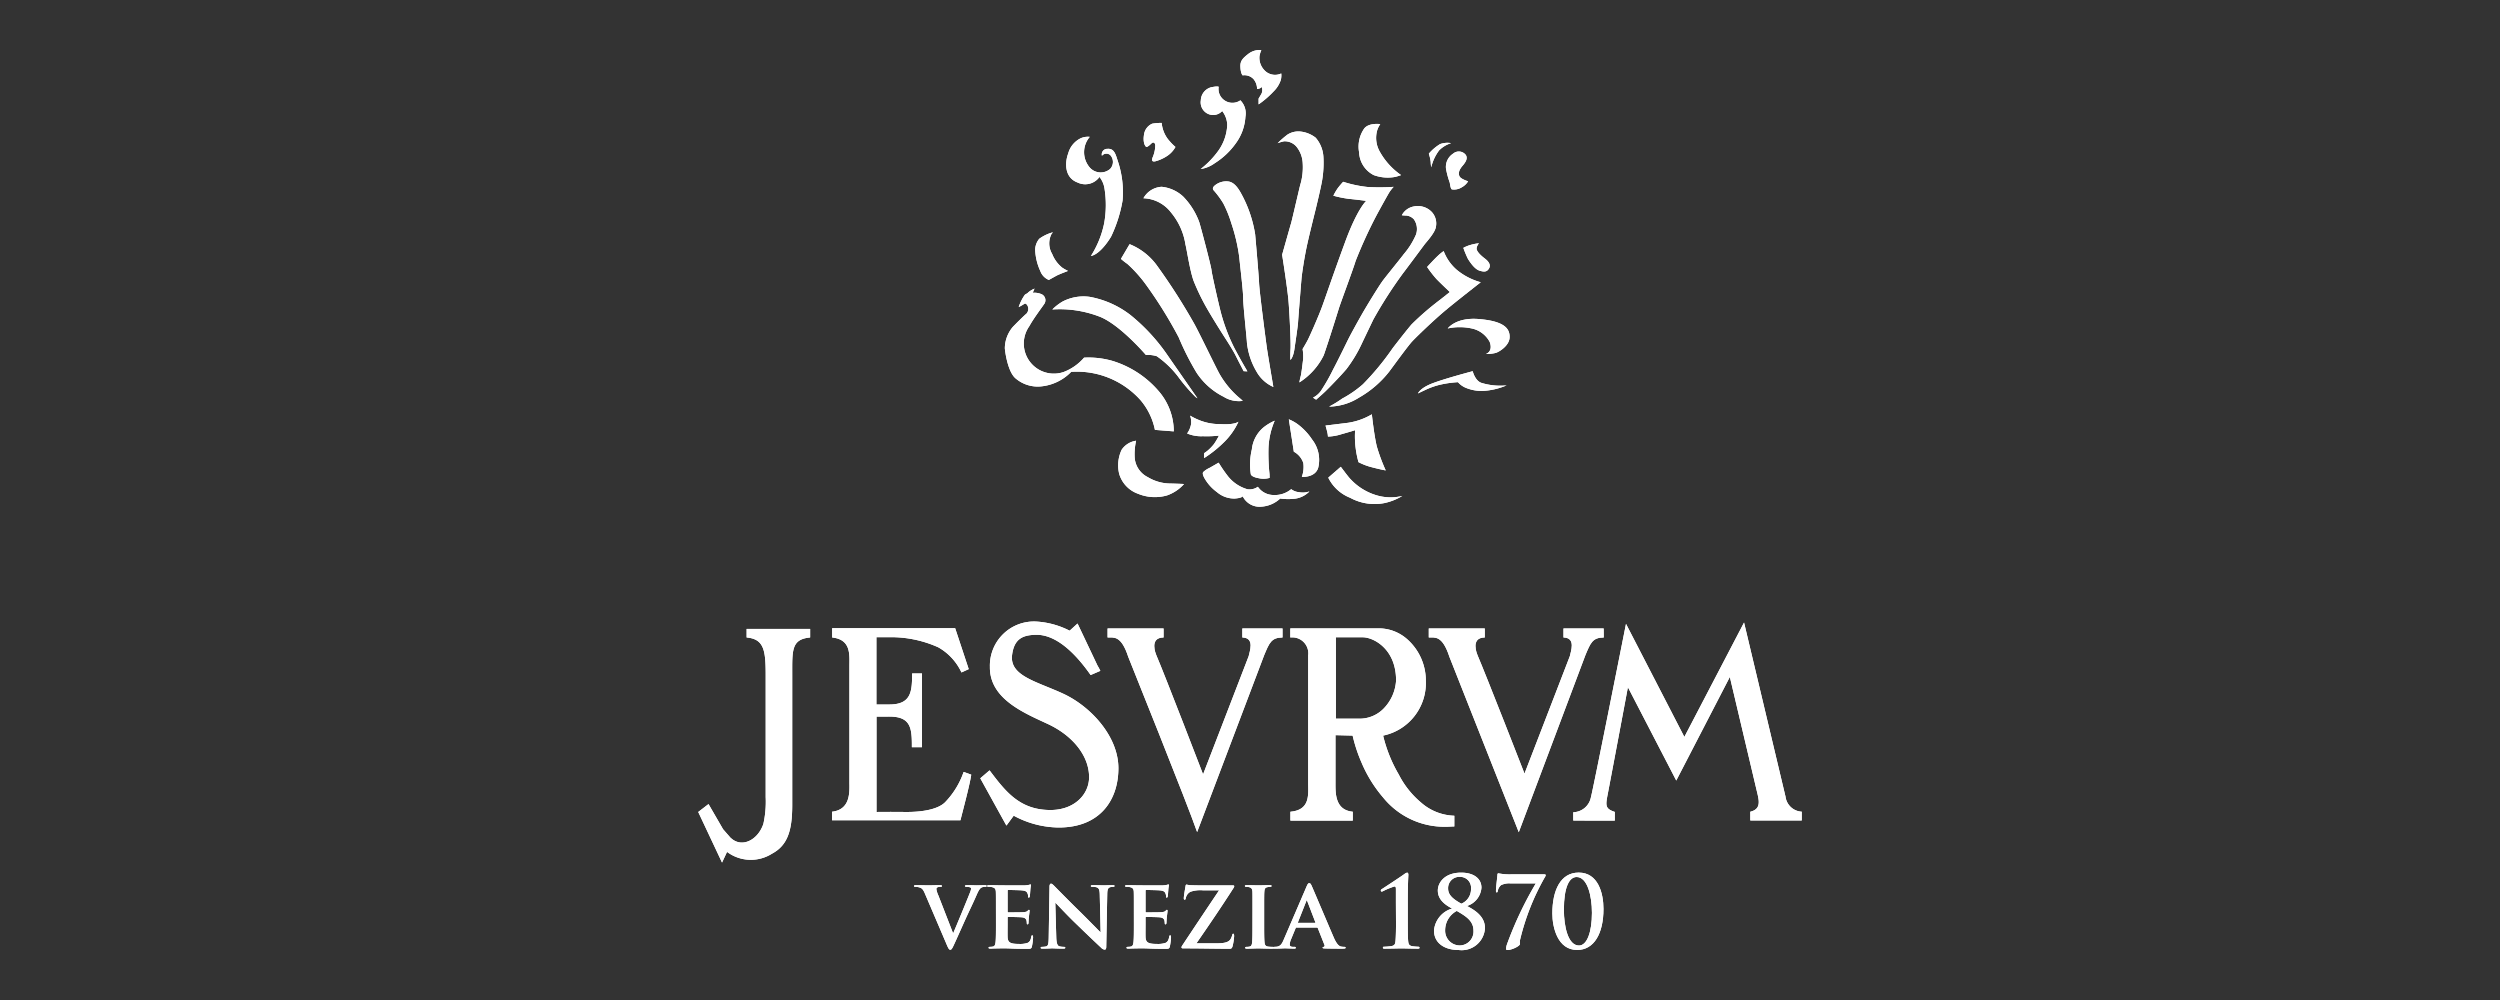 <svg xmlns="http://www.w3.org/2000/svg" width="250" height="100" viewBox="0 0 250 100"><rect x="0" y="0" width="250" height="100" fill="#333333" stroke="none"/><g id="Raggruppa_142" data-name="Raggruppa 142" transform="translate(-8071 -4377)"><rect id="Rettangolo_38" data-name="Rettangolo 38" width="250" height="100" transform="translate(8071 4377)" fill="none"></rect><g id="Raggruppa_131" data-name="Raggruppa 131" transform="translate(-618.177 902)"><path id="Tracciato_206" data-name="Tracciato 206" d="M200.043,770.739c-.2-.466-.326-.546-.642-.622a1.466,1.466,0,0,0-.335-.031c-.078,0-.1-.039-.1-.087,0-.07.088-.079.217-.079.464,0,.958.018,1.264.018.217,0,.671-.018,1.106-.018.109,0,.207.018.207.079s-.058.087-.137.087a.608.608,0,0,0-.336.061.178.178,0,0,0-.088.168,2.424,2.424,0,0,0,.2.632l1.461,3.759h.03c.374-.868,1.49-3.574,1.7-4.125a1.191,1.191,0,0,0,.079-.307c0-.09-.04-.118-.119-.146a1.215,1.215,0,0,0-.346-.041c-.078,0-.147-.029-.147-.087s.078-.079.245-.079c.434,0,.82.018.928.018.147,0,.553-.018.82-.018.109,0,.177.018.177.079s-.049.087-.138.087a.7.7,0,0,0-.425.1c-.108.081-.226.209-.453.742-.346.791-.574,1.244-1.047,2.271-.553,1.226-.957,2.142-1.155,2.565-.217.485-.3.612-.415.612s-.188-.109-.355-.5" transform="translate(8581.615 2793.598)" fill="#fff"></path><path id="Tracciato_207" data-name="Tracciato 207" d="M267.208,771.768c0-1.273,0-1.511-.01-1.778-.02-.287-.1-.377-.374-.453a1.461,1.461,0,0,0-.347-.03c-.088,0-.148-.03-.148-.087s.07-.079.2-.079c.453,0,1.007.018,1.253.018.276,0,2.2.01,2.369,0a3.251,3.251,0,0,0,.366-.051,1.109,1.109,0,0,1,.136-.038c.051,0,.061.038.061.079a3.565,3.565,0,0,0-.071.542c-.009.089-.028.453-.047.553-.01.039-.03.138-.1.138s-.069-.041-.069-.108a.783.783,0,0,0-.06-.306c-.068-.15-.139-.269-.572-.307-.147-.019-1.184-.041-1.363-.041-.038,0-.058.031-.058.079v2.074c0,.05.01.089.058.089.2,0,1.325,0,1.521-.02s.336-.039.414-.129c.068-.058.1-.107.139-.107a.082.082,0,0,1,.069.089c0,.049-.022.187-.069.611-.02.166-.04.506-.04.563s-.011.187-.089.187c-.058,0-.078-.03-.078-.07-.01-.089-.01-.2-.03-.306-.05-.166-.158-.3-.485-.327-.157-.018-1.145-.037-1.36-.037-.04,0-.05.037-.05.088v.67c0,.289-.01,1,0,1.245.02.572.286.7,1.175.7a2.387,2.387,0,0,0,.819-.106c.218-.1.316-.279.375-.624.019-.088.04-.13.1-.13s.079.112.079.2a5.6,5.6,0,0,1-.12.928c-.059.217-.138.217-.465.217-.65,0-1.174-.008-1.6-.029s-.749-.018-1.006-.018c-.1,0-.286.009-.493.009s-.424.018-.6.018c-.108,0-.168-.027-.168-.088,0-.038.031-.089.139-.089a1.381,1.381,0,0,0,.306-.029c.177-.039.226-.2.255-.444.04-.358.04-1.019.04-1.787" transform="translate(8521.563 2794.177)" fill="#fff"></path><path id="Tracciato_208" data-name="Tracciato 208" d="M317.225,773.883c.019.653.129.849.3.91a1.574,1.574,0,0,0,.453.057c.1,0,.15.04.15.088,0,.071-.079.089-.2.089-.563,0-.967-.028-1.126-.028-.078,0-.492.028-.938.028-.118,0-.2-.009-.2-.089,0-.048.061-.088.14-.088a1.889,1.889,0,0,0,.4-.039c.226-.06.257-.287.267-1.018l.079-4.974c0-.169.058-.287.147-.287.109,0,.227.129.377.278.108.108,1.41,1.442,2.674,2.674.593.583,1.748,1.768,1.875,1.886h.04l-.089-3.731c-.01-.512-.09-.659-.3-.74a1.438,1.438,0,0,0-.454-.05c-.109,0-.137-.039-.137-.086,0-.071.09-.079.216-.079.455,0,.92.018,1.107.018.1,0,.424-.018.847-.018.12,0,.2.008.2.079,0,.048-.048.086-.149.086a.843.843,0,0,0-.266.031c-.238.066-.306.217-.315.69l-.1,5.29c0,.188-.069.267-.14.267a.516.516,0,0,1-.355-.177c-.541-.5-1.628-1.538-2.535-2.419-.948-.906-1.867-1.924-2.035-2.07h-.03" transform="translate(8477.579 2794.835)" fill="#fff"></path><path id="Tracciato_209" data-name="Tracciato 209" d="M394.388,771.768c0-1.273,0-1.511-.01-1.778-.02-.287-.1-.377-.375-.453a1.444,1.444,0,0,0-.346-.03c-.087,0-.148-.03-.148-.087s.07-.079.2-.079c.454,0,1.008.018,1.255.018.275,0,2.2.01,2.369,0a3.2,3.2,0,0,0,.365-.051,1.12,1.12,0,0,1,.137-.038c.051,0,.06.038.06.079a3.577,3.577,0,0,0-.07.542c-.01.089-.028.453-.048.553-.011.039-.03.138-.1.138s-.071-.041-.071-.108a.8.8,0,0,0-.057-.306c-.07-.15-.14-.269-.574-.307-.146-.019-1.184-.041-1.363-.041-.038,0-.059.031-.059.079v2.074c0,.05.01.089.059.089.2,0,1.324,0,1.521-.02s.337-.039.416-.129c.067-.058.1-.107.138-.107s.068.041.068.089-.019.187-.068.611c-.021.166-.04.506-.04.563s-.011.187-.09.187c-.059,0-.078-.03-.078-.07a3.067,3.067,0,0,0-.03-.306c-.05-.166-.157-.3-.484-.327-.157-.018-1.145-.037-1.363-.037-.039,0-.049.037-.049.088v.67c0,.289-.009,1,0,1.245.021.572.287.7,1.176.7a2.4,2.4,0,0,0,.82-.106c.215-.1.314-.279.373-.624.02-.088.04-.13.1-.13s.08.112.08.2a5.592,5.592,0,0,1-.121.928c-.058.217-.137.217-.464.217-.65,0-1.173-.008-1.6-.029s-.749-.018-1.006-.018c-.1,0-.286.009-.494.009s-.424.018-.6.018c-.109,0-.168-.027-.168-.088,0-.038.031-.089.139-.089a1.386,1.386,0,0,0,.306-.029c.177-.039.226-.2.255-.444.04-.358.04-1.019.04-1.787" transform="translate(8408.177 2794.177)" fill="#fff"></path><path id="Tracciato_210" data-name="Tracciato 210" d="M449.07,775.242c.889,0,1.195-.179,1.343-.435a1.928,1.928,0,0,0,.158-.385c.019-.091.039-.137.1-.137s.089.057.089.254a5.228,5.228,0,0,1-.168,1.028c-.05.148-.109.218-.265.218-1.452,0-2.924-.04-4.68-.04-.1,0-.148-.03-.148-.089s.009-.1.108-.246c1.226-1.848,2.49-3.741,3.653-5.47h-1.639a3.071,3.071,0,0,0-1.233.149.914.914,0,0,0-.465.641c-.02.117-.057.149-.108.149s-.089-.04-.089-.14c0-.2.128-.958.177-1.213.01-.119.051-.157.1-.157a2.87,2.87,0,0,0,.344.06c.829.029,1.244.018,1.6.018h2.675c.089,0,.148.03.148.071a.3.3,0,0,1-.048.156c-1.207,1.886-2.508,3.8-3.734,5.568" transform="translate(8361.83 2794.09)" fill="#fff"></path><path id="Tracciato_211" data-name="Tracciato 211" d="M504.712,772.35c0-1.274,0-1.511-.008-1.778-.02-.287-.109-.388-.3-.443a1.006,1.006,0,0,0-.316-.041c-.089,0-.137-.02-.137-.1,0-.048.07-.066.207-.066.326,0,.918.018,1.165.018.217,0,.779-.018,1.116-.018.108,0,.176.018.176.066,0,.08-.048.1-.136.1a1.066,1.066,0,0,0-.258.03c-.236.039-.306.156-.326.453-.019.267-.019.5-.019,1.778v1.48c0,.81,0,1.482.039,1.835.031.228.088.357.346.4a3.544,3.544,0,0,0,.445.029c.1,0,.137.051.137.089,0,.061-.069.088-.167.088-.574,0-1.165-.027-1.4-.027-.2,0-.788.027-1.134.027-.108,0-.167-.027-.167-.088,0-.038.028-.089.137-.089a1.343,1.343,0,0,0,.3-.029c.179-.038.228-.156.257-.4.04-.344.04-1.016.04-1.826" transform="translate(8309.717 2793.596)" fill="#fff"></path><path id="Tracciato_212" data-name="Tracciato 212" d="M534.092,772.061c.04,0,.051-.022.04-.051l-.818-2.132c-.011-.027-.022-.078-.04-.078s-.04.051-.05.078L532.386,772c-.021.039,0,.061.028.061Zm-1.855.463c-.049,0-.06.011-.079.06l-.464,1.125a1.515,1.515,0,0,0-.128.514c0,.148.079.236.346.236h.13c.108,0,.127.04.127.088,0,.07-.05.088-.138.088-.286,0-.691-.028-.967-.028-.09,0-.553.028-1.007.028-.108,0-.158-.018-.158-.088a.086.086,0,0,1,.1-.088c.079,0,.18-.011.257-.011.4-.057.543-.316.72-.739l2.271-5.281c.1-.236.169-.335.256-.335.13,0,.168.079.257.264.207.466,1.66,3.9,2.212,5.176.334.76.582.868.739.9a2.318,2.318,0,0,0,.325.029c.079,0,.118.031.118.088s-.048.088-.373.088c-.3,0-.939,0-1.669-.018-.159-.009-.256-.009-.256-.07s.018-.08.109-.088a.13.13,0,0,0,.077-.186l-.67-1.689a.086.086,0,0,0-.091-.06" transform="translate(8286.585 2795.227)" fill="#fff"></path><path id="Tracciato_213" data-name="Tracciato 213" d="M630.735,761.4v-1.3c0-.236,0-.354-.148-.354a7.352,7.352,0,0,0-1.145.472.388.388,0,0,1-.138.041c-.031,0-.079-.05-.079-.109a.172.172,0,0,1,.1-.137c.039-.022,1.934-1.262,2.279-1.521a.578.578,0,0,1,.257-.127c.089,0,.119.108.119.207,0,.079-.059,1.055-.059,2.565v1.829c0,.946,0,1.786.039,2.219.029.315.08.463.394.534a6.515,6.515,0,0,0,.653.057.092.092,0,0,1,.088.1c0,.07-.049.088-.159.088-.749,0-1.38-.027-1.649-.027-.227,0-1.055.027-1.688.027-.108,0-.165-.018-.165-.088s.037-.1.077-.1a6.574,6.574,0,0,0,.791-.067c.316-.07.364-.209.394-.524.039-.433.059-1.273.047-2.219" transform="translate(8198.032 2803.9)" fill="#fff"></path><path id="Tracciato_214" data-name="Tracciato 214" d="M680.824,758.785a1.121,1.121,0,0,0-1.2,1.165c0,.612.425,1.017,1.322,1.518a1.568,1.568,0,0,0,.969-1.509,1.083,1.083,0,0,0-1.086-1.175m-.059,6.86a1.391,1.391,0,0,0,1.391-1.49c0-.986-.79-1.451-1.669-1.965a2.181,2.181,0,0,0-1.164,1.915,1.473,1.473,0,0,0,1.441,1.54m-2.557-1.48a2.515,2.515,0,0,1,1.816-2.212c-.82-.424-1.432-.965-1.432-1.806,0-.767.661-1.785,2.34-1.785,1.2,0,2.023.552,2.023,1.509a2.085,2.085,0,0,1-1.449,1.826c.7.375,1.8.988,1.8,2.212a2.33,2.33,0,0,1-2.617,2.19c-1.459,0-2.476-.718-2.476-1.933" transform="translate(8154.363 2803.903)" fill="#fff"></path><path id="Tracciato_215" data-name="Tracciato 215" d="M740.109,759.094c.186,0,.236.031.236.079a.349.349,0,0,1-.068.179,23.745,23.745,0,0,0-2.509,6.346,2.45,2.45,0,0,0,0,.366c0,.2-.8.6-1.241.6-.109,0-.141-.029-.141-.118a1.427,1.427,0,0,1,.071-.406,36.1,36.1,0,0,1,2.9-6.137H736.8a1.838,1.838,0,0,0-.927.179,1,1,0,0,0-.324.59c-.011.08-.04.131-.1.131s-.08-.051-.08-.15c0-.364.15-1.518.15-1.617s.038-.138.1-.138a5.806,5.806,0,0,0,1.333.1" transform="translate(8103.403 2803.336)" fill="#fff"></path><path id="Tracciato_216" data-name="Tracciato 216" d="M789.786,758.8c-.739,0-1.273,1.019-1.273,3.267,0,1.709.424,3.584,1.511,3.584.8,0,1.293-1.352,1.293-3.269,0-1.706-.455-3.582-1.531-3.582m.05,7.294c-1.945,0-2.478-2.25-2.478-3.65,0-2.3.81-4.087,2.635-4.087,1.955,0,2.478,2.073,2.478,3.638,0,2.451-.937,4.1-2.635,4.1" transform="translate(8057.053 2803.902)" fill="#fff"></path><path id="Tracciato_217" data-name="Tracciato 217" d="M137.274,547.689c-.149,1.03-.855,3.644-1.079,4.558H123.354v-.853c1.752-.206,1.764-1.761,1.737-2.855V536.88c0-1.187.191-2.7-1.725-2.911v-.926h12.3l1.356,4.091-.726.333a5.572,5.572,0,0,0-2.317-2.514,11.475,11.475,0,0,0-4.512-1.012h-1.676l0,.086v6.645h1.29c2.214,0,2.28-1.336,2.28-3.107h.988v7.373h-1.012c.011-1.9-.091-3.06-2.256-3.06H127.8v9.541s1.61-.017,2.78,0c2.017.03,3.465-.333,4.1-.995a8.221,8.221,0,0,0,1.834-3.009" transform="translate(8649.027 3004.779)" fill="#fff"></path><path id="Tracciato_218" data-name="Tracciato 218" d="M552.905,542.235a3.363,3.363,0,0,0,2.2-.965,4.394,4.394,0,0,0,1.287-2.858c0-3.177-2.281-4.313-3.329-4.313h-2.691s0,.931,0,1.7v6.439Zm9.311,10.779c-.276,0-.718.043-.992.031a7.878,7.878,0,0,1-6.117-2.914,13.319,13.319,0,0,1-2.188-3.546,15.292,15.292,0,0,1-.872-2.656l-1.716-.043v4.772c0,1.045-.042,2.717,1.73,2.886v.884h-6.236v-.884c1.991-.176,1.783-1.7,1.777-2.886V535.92a1.6,1.6,0,0,0-1.786-1.8v-.907h9.079a4.292,4.292,0,0,1,2.562,1.038,5.529,5.529,0,0,1,1.91,4.171,5.374,5.374,0,0,1-4.272,5.509,14.215,14.215,0,0,0,1.563,3.885,8.942,8.942,0,0,0,2.213,2.794,5.264,5.264,0,0,0,3.346,1.334" transform="translate(8272.393 3004.63)" fill="#fff"></path><path id="Tracciato_219" data-name="Tracciato 219" d="M824.393,547.61v-.876c1.037-.247.886-1.02.738-1.7l-2.785-11.779-5.358,10.357-4.835-9.333s-1.785,9.5-2,10.6c-.235,1.219-.309,1.544.689,1.874v.868l-4.153-.006v-.83a1.848,1.848,0,0,0,1.763-1.491c.227-.811,3.51-17.347,3.51-17.347l5.835,11.306,5.97-11.441,4.146,17.411a1.723,1.723,0,0,0,1.623,1.507v.876" transform="translate(8039.815 3009.44)" fill="#fff"></path><path id="Tracciato_220" data-name="Tracciato 220" d="M394.8,534.145c-1.123.008-1.321.549-1.839,1.784l-6.7,17.674c-.913-2.665-6.885-17.514-6.885-17.514-.721-2.208-1.462-1.923-2.07-1.945v-.9h5.6v.9c-1.47.008-.766,1.674-.727,1.767.886,2.061,4.677,11.922,4.677,11.922l4.561-11.821c.073-.423.655-1.837-.634-1.868v-.9H394.8" transform="translate(8422.628 3004.603)" fill="#fff"></path><path id="Tracciato_221" data-name="Tracciato 221" d="M690.941,534.145c-1.124.008-1.321.549-1.84,1.784l-6.656,17.687-6.934-17.527c-.721-2.208-1.459-1.923-2.067-1.945v-.9h5.6v.9c-1.47.008-.765,1.674-.727,1.767.885,2.061,4.7,11.847,4.7,11.847l4.534-11.746c.073-.423.657-1.837-.635-1.868v-.9h4.017" transform="translate(8158.61 3004.603)" fill="#fff"></path><path id="Tracciato_222" data-name="Tracciato 222" d="M4.84,533.706v.854c1.74.156,1.906,1.282,1.906,3.754v12.212a10.129,10.129,0,0,1-.232,2.677c-.551,1.636-2.181,2.448-3.273,1.389l0,.01-.757-.868-1.455-2.515L0,552.01l2.38,5.058.5-1.069a3.956,3.956,0,0,0,4.5.177c1.555-.826,2.018-2.314,2.02-4.826V538.314c0-2.473-.1-3.578,1.792-3.754v-.854" transform="translate(8759 3004.188)" fill="#fff"></path><path id="Tracciato_223" data-name="Tracciato 223" d="M268.223,534.035c-2.654-1.207-5.263-1.758-5.027-3.8.2-1.719,1.157-2.014,2.349-2.05,2.148-.065,4.121,2.039,5.51,4.024l.971-.419c-.09-.187-.187-.362-.288-.531l-1.993-4.2-.79.718a8.378,8.378,0,0,0-3.312-.914,4.413,4.413,0,0,0-4.662,4.53c-.042,3.239,3.5,4.637,5.885,5.755,2.456,1.177,4.026,3.169,4.035,5.26.007,1.717-1.448,3.3-3.869,3.3-3.108,0-4.531-1.916-6.085-3.966l-.926.794,2.613,4.728.727-.99a9.626,9.626,0,0,0,4.5,1.182c4.166,0,5.97-2.778,5.97-5.929,0-3.235-2.85-6.252-5.6-7.487" transform="translate(8527.186 3010.294)" fill="#fff"></path><path id="Tracciato_224" data-name="Tracciato 224" d="M282.608,225.922c.018.3.283,2.453,1.134,3.087a3.393,3.393,0,0,0,2.536.749,4.839,4.839,0,0,0,2.969-1.451,8.546,8.546,0,0,1,6.922,2.821,6.61,6.61,0,0,1,1.45,2.983l1.885.15a6.161,6.161,0,0,0-1.55-4.07,9.889,9.889,0,0,0-4.621-2.988,8.676,8.676,0,0,0-2.8-.313,5.1,5.1,0,0,1-2.035,1.432,3.008,3.008,0,0,1-3.436-4.586c.419-.767,1.246-1.855,1.452-2.168a.661.661,0,0,0-.217-1.017,1.88,1.88,0,0,0-.9-.149l.183-.418a2.55,2.55,0,0,0-.618.368c-.1.132-.272.176-.349.25a4.5,4.5,0,0,0-.617,1.233,6.185,6.185,0,0,0,.549-.317c.1-.084.2-.017.3.115a.714.714,0,0,1-.067.852c-.285.234-1.132,1.082-1.384,1.349a3.353,3.353,0,0,0-.784,2.087" transform="translate(8507.051 3283.876)" fill="#fff"></path><path id="Tracciato_225" data-name="Tracciato 225" d="M326.443,228.46a11.042,11.042,0,0,1,4.637.684c2.05.738,4.722,3.867,4.722,3.867a3.028,3.028,0,0,1,1.083.122,9.49,9.49,0,0,1,2.1,2,17.614,17.614,0,0,0,1.685,1.986.955.955,0,0,0,.282.22s-2.718-3.907-3.051-4.39a18.824,18.824,0,0,0-3.652-3.936,9.4,9.4,0,0,0-4.087-1.817,4.522,4.522,0,0,0-2.686.467,4.994,4.994,0,0,0-1.035.8" transform="translate(8467.969 3277.487)" fill="#fff"></path><path id="Tracciato_226" data-name="Tracciato 226" d="M313.908,172.082s-.884.333-1.135.468-.784.434-.784.434a1.522,1.522,0,0,1-.85-.885,5.572,5.572,0,0,1-.517-2.135,1.751,1.751,0,0,1,.416-1.1,4.2,4.2,0,0,1,1.2-.6c.283-.067.082.017.015.132a2.058,2.058,0,0,0,.067,1.986,3.329,3.329,0,0,0,1,1.369,4.867,4.867,0,0,0,.585.333" transform="translate(8482.072 3330.01)" fill="#fff"></path><path id="Tracciato_227" data-name="Tracciato 227" d="M342.487,83.98a1.753,1.753,0,0,1-2.192.559c-1.335-.5-1.274-2-.937-2.9a2.375,2.375,0,0,1,1.276-1.534,1.788,1.788,0,0,1,.88-.131,2.357,2.357,0,0,0-.057,3,1.457,1.457,0,0,0,2.079.224,1.013,1.013,0,0,0,.04-1.387.576.576,0,0,0-.844.056.553.553,0,0,1,.561-.693c.711-.055.825.636,1.05,1.293a9.771,9.771,0,0,1,.451,3.876,13.711,13.711,0,0,1-1.144,3.6s-.992,1.741-2.023,1.948a9.661,9.661,0,0,0,1.329-3.279,10.309,10.309,0,0,0,.039-3.429,2.472,2.472,0,0,0-.507-1.2" transform="translate(8456.639 3408.711)" fill="#fff"></path><path id="Tracciato_228" data-name="Tracciato 228" d="M412.42,67.261a3.171,3.171,0,0,0,.618,1.611c.562.691.825.805.749.805a2.506,2.506,0,0,1-.786.86,4.045,4.045,0,0,1-1.238.565c-.15.016-.394.055-.262-.358a3.183,3.183,0,0,0,.279-1.256c-.057-.373-.279-.282-.374-.188s-.394.376-.507.356-.407-.431-.224-1.346a1.381,1.381,0,0,1,.8-.975,5.048,5.048,0,0,1,.939-.075" transform="translate(8392.925 3420.034)" fill="#fff"></path><path id="Tracciato_229" data-name="Tracciato 229" d="M467.118,35.03a1.852,1.852,0,0,1,.506,1.646,4.978,4.978,0,0,1-.938,2.623,7.426,7.426,0,0,1-2.133,2.023,3.21,3.21,0,0,1-1.406.582,8.912,8.912,0,0,0,1.76-1.818,4.81,4.81,0,0,0,.9-2.6A2.372,2.372,0,0,0,465.3,36.1a1.214,1.214,0,0,1-1.29.337,1.266,1.266,0,0,1-.846-1.4,1.4,1.4,0,0,1,1-1.3c.673-.15.786-.056.786-.056a1.366,1.366,0,0,0,.6,1.367,1.392,1.392,0,0,0,1.571-.015" transform="translate(8346.095 3450)" fill="#fff"></path><path id="Tracciato_230" data-name="Tracciato 230" d="M503.833,2.35a1.455,1.455,0,0,1-1.725-.375A1.782,1.782,0,0,1,501.66.607a2.815,2.815,0,0,1,.185-.6,1.869,1.869,0,0,0-1.292.378c-.6.466-.825.728-.8,1.29.022.694.224.863.224.863a1.243,1.243,0,0,1,1.087.373,1.537,1.537,0,0,1,.355.993s.338-.037.414-.169.187.357.017.656-.278.47-.278.47v.578a9.448,9.448,0,0,0,1.515-1.31,2.82,2.82,0,0,0,.715-1.161,1.948,1.948,0,0,0,.036-.619" transform="translate(8313.465 3479.998)" fill="#fff"></path><path id="Tracciato_231" data-name="Tracciato 231" d="M389.741,180.46,390.6,179a6.258,6.258,0,0,1,2.679,2.06,60.974,60.974,0,0,1,3.841,6c.534.989,1.893,3.821,2.416,4.815a9.006,9.006,0,0,0,1.952,2.418c.315.262.428.376.428.376a2.857,2.857,0,0,1-1.912-.412,6.958,6.958,0,0,1-2.715-2.419,26.949,26.949,0,0,1-1.779-3.521,43.574,43.574,0,0,0-3.205-5.174,13.565,13.565,0,0,0-1.928-2.171,6.107,6.107,0,0,1-.639-.5" transform="translate(8411.537 3320.418)" fill="#fff"></path><path id="Tracciato_232" data-name="Tracciato 232" d="M410.461,127.281a3.624,3.624,0,0,1,2.754,1.424,6.56,6.56,0,0,1,1.443,3.2c.142.547.43,2.548.808,3.617a21.612,21.612,0,0,0,1.029,2.211c.676,1.272,2.211,3.652,2.211,3.652s.694,1.069.974,1.631.8,1.556.8,1.556l.373.019s-.672-1.124-1.308-2.342a18.123,18.123,0,0,1-1.426-3.862c-.281-1.143-.825-3.558-.86-3.933s-.993-4.028-1.22-4.779a7.211,7.211,0,0,0-1.61-2.565,3.707,3.707,0,0,0-2.154-.974,2.222,2.222,0,0,0-1.819,1.144" transform="translate(8393.065 3367.545)" fill="#fff"></path><path id="Tracciato_233" data-name="Tracciato 233" d="M474.567,122.025s-.244-.169.018-.449a1.781,1.781,0,0,1,1.35-.467c.542.037.957.477,1.366,1.237a12.474,12.474,0,0,1,1.387,4.065s.357,4.008.394,4.889.674,5.715.767,6.39.658,3.973.658,3.973a3.6,3.6,0,0,1-1.685-1.54,7.143,7.143,0,0,1-.958-2.9c-.018-.467-.375-3.692-.375-4.422s-.281-3-.392-4.12a17.673,17.673,0,0,0-.788-3.373,11.871,11.871,0,0,0-.806-2,8.859,8.859,0,0,0-.935-1.276" transform="translate(8336.005 3372.032)" fill="#fff"></path><path id="Tracciato_234" data-name="Tracciato 234" d="M534.565,87.455s.525,3.3.635,4.61.245,4.2.206,4.795-.018,1.108-.018,1.108.282-.209.412-1.123.337-2.27.357-2.644.282-3.636.337-4.291.3-2.191.526-3.261.785-3.295.9-3.764.542-2.249.654-2.941a10.668,10.668,0,0,0,.115-2.325,3.2,3.2,0,0,0-.769-1.872,2.985,2.985,0,0,0-1.52-.618,2.03,2.03,0,0,0-1.293.3,9.368,9.368,0,0,0-.993.861,4.3,4.3,0,0,1,.637-.186,1.54,1.54,0,0,1,1.237.525,2.832,2.832,0,0,1,.636,1.705,6.1,6.1,0,0,1-.262,2.173c-.205.844-.841,3.6-.9,3.783s-.9,3.166-.9,3.166" transform="translate(8282.826 3413.027)" fill="#fff"></path><path id="Tracciato_235" data-name="Tracciato 235" d="M558.528,121.486a8.386,8.386,0,0,0-.551.653,5.972,5.972,0,0,0-.432.74,11.275,11.275,0,0,0,1.619.324c.655.056,1.668.194,1.668.194s-.881.77-2.1,4.085-1.91,5.377-2.3,6.446-1.235,2.96-1.423,3.333-.542.955-.542.955a4.313,4.313,0,0,1,.055,1.033c-.055.393-.169,1.423-.244,1.684s-.133.618-.133.618a6.74,6.74,0,0,0,2.437-2.717c.525-1.5,1.331-4.1,1.518-4.7s1.425-3.9,1.667-4.721a46.18,46.18,0,0,1,2.062-4.515c.432-.806,1.162-2.116,1.311-2.358a4.177,4.177,0,0,1,.43-.546,20.11,20.11,0,0,1-2.614.013,11.862,11.862,0,0,1-2.426-.518" transform="translate(8264.969 3371.691)" fill="#fff"></path><path id="Tracciato_236" data-name="Tracciato 236" d="M611.138,68.185s-1.1-.161-1.59.419a3.161,3.161,0,0,0-.525,2.409,2.665,2.665,0,0,0,1.456,2.266,4.077,4.077,0,0,0,2.127.188,4.5,4.5,0,0,0,.61-.188,6.967,6.967,0,0,1-2.159-2.4,2.772,2.772,0,0,1-.229-2.065,2.259,2.259,0,0,1,.31-.632" transform="translate(8216.066 3419.228)" fill="#fff"></path><path id="Tracciato_237" data-name="Tracciato 237" d="M673.483,86.645a4.141,4.141,0,0,1,.189.836,3.156,3.156,0,0,0,.053.526,4.522,4.522,0,0,1,.784-1.685,2.921,2.921,0,0,1,1.2-.728,2.108,2.108,0,0,0-1.106.1,4.612,4.612,0,0,0-1.119.955" transform="translate(8158.576 3403.72)" fill="#fff"></path><path id="Tracciato_238" data-name="Tracciato 238" d="M691.448,96.662s-.713-.216-.849-.486-.094-.607.3-1.065.5-.767.337-1.064a.872.872,0,0,0-1.28-.149,1.576,1.576,0,0,0-.716,1.481,8.638,8.638,0,0,0,.38,1.419c.052.308.1.631.214.672a1.428,1.428,0,0,0,1-.216,1.644,1.644,0,0,0,.62-.593" transform="translate(8144.533 3396.467)" fill="#fff"></path><path id="Tracciato_239" data-name="Tracciato 239" d="M575.627,144.855a1.69,1.69,0,0,1,1.186-.876,1.931,1.931,0,0,1,1.835.58,1.706,1.706,0,0,1,.389,1.428c-.08.621-.928,1.5-1.185,1.846s-1.734,2.338-2.116,2.834a43.767,43.767,0,0,0-2.965,4.621s-.944,1.968-1.161,2.427a13.647,13.647,0,0,1-1.535,2.536c-.635.74-1.712,1.844-2.09,2.208s-.931.837-.931.837l-.31-.2a2.225,2.225,0,0,0,.768-.645,19.271,19.271,0,0,0,1.255-2.2c.282-.514,1.119-2.211,1.4-2.792s.957-1.805,1.417-2.617,1.765-2.962,2.2-3.529,1.684-2.1,2.049-2.587a7.555,7.555,0,0,0,1.211-1.943,1.684,1.684,0,0,0-.214-1.523,1.184,1.184,0,0,0-.783-.378,3.262,3.262,0,0,1-.417-.027" transform="translate(8253.735 3351.67)" fill="#fff"></path><path id="Tracciato_240" data-name="Tracciato 240" d="M705.314,178.654a3.53,3.53,0,0,1,.767-.308,4.612,4.612,0,0,1,.8-.151.9.9,0,0,0-.243.539c.015.271.377.648.808.972s.636.674.432,1.011-.458.365-.943.214-.917-.794-1.159-1.173a10.012,10.012,0,0,1-.458-1.1" transform="translate(8130.197 3321.134)" fill="#fff"></path><path id="Tracciato_241" data-name="Tracciato 241" d="M591.344,186.994s.7-.77,1.078-1.119a4.22,4.22,0,0,1,.58-.473,4.636,4.636,0,0,0,1.294,1.861,6.384,6.384,0,0,0,2.412,1.254s-2.373,1.847-3.505,2.792-2.751,2.493-3.329,3.1c-.437.455-1.982,2.6-2.321,3.044a10.265,10.265,0,0,1-3.018,2.6,5.753,5.753,0,0,1-2.991.9,11.041,11.041,0,0,0,1.32-.808,10.9,10.9,0,0,0,2.065-1.429,26.671,26.671,0,0,0,2.977-3.612s1.241-1.618,1.887-2.374a28.135,28.135,0,0,1,2.859-2.468c.309-.242.968-.767.968-.767s-1-.943-1.36-1.322a11.9,11.9,0,0,1-.915-1.186" transform="translate(8240.543 3314.708)" fill="#fff"></path><path id="Tracciato_242" data-name="Tracciato 242" d="M690.914,248.808s.8-1.135,3.1-.946c2.44.2,3.136.887,3.088,1.853-.039.8-.993,1.407-1.38,1.532a3.528,3.528,0,0,1-.984.107s.735-.22.376-1.2a2.652,2.652,0,0,0-1.841-1.359,5.66,5.66,0,0,0-2.357.009" transform="translate(8143.035 3259.042)" fill="#fff"></path><path id="Tracciato_243" data-name="Tracciato 243" d="M663.429,298.387s.185-.54,1.487-1.032,3.993-1.2,3.993-1.2.222.947.87,1.167a6.407,6.407,0,0,0,2.519.25,7.122,7.122,0,0,1-2.433.56,4.253,4.253,0,0,1-1.552-.281,2.13,2.13,0,0,1-.879-.6,11.05,11.05,0,0,0-1.648.223,7.358,7.358,0,0,0-1.584.538c-.252.118-.774.368-.774.368" transform="translate(8167.539 3215.966)" fill="#fff"></path><path id="Tracciato_244" data-name="Tracciato 244" d="M578.277,337.005s.161.562.2.774a2.02,2.02,0,0,1,.039.325,4.788,4.788,0,0,0,1.359-.24c.938-.26,1.361-.4,1.361-.4a9.217,9.217,0,0,0,.054,1.8,9.5,9.5,0,0,0,.284,1.4,6.19,6.19,0,0,0,1.4.524c.872.228,1.322.3,1.322.3a17.86,17.86,0,0,1-.9-2.426c-.276-1.172-.489-3.183-.489-3.183a6.573,6.573,0,0,1-2.386.849c-1.3.162-2.248.276-2.248.276" transform="translate(8243.454 3180.553)" fill="#fff"></path><path id="Tracciato_245" data-name="Tracciato 245" d="M582.053,384.228l-1.251,1.086a4.11,4.11,0,0,0,2.187,2.012,5.1,5.1,0,0,0,3.447.526,5.811,5.811,0,0,0,1.773-.712,4.892,4.892,0,0,1-2.747-.114,5.784,5.784,0,0,1-2.435-1.562c-.189-.172-.974-1.237-.974-1.237" transform="translate(8241.203 3137.451)" fill="#fff"></path><path id="Tracciato_246" data-name="Tracciato 246" d="M544.436,340.475l.5,3.236a2,2,0,0,1,.95,1.136,2.888,2.888,0,0,1-.151,1.384s1.326.1,1.636-.908a3.3,3.3,0,0,0-.613-2.836,6.014,6.014,0,0,0-1.51-1.575,4.164,4.164,0,0,0-.812-.437" transform="translate(8273.624 3176.458)" fill="#fff"></path><path id="Tracciato_247" data-name="Tracciato 247" d="M510.679,347.461a2.207,2.207,0,0,1-1.1.027c-.713-.128-.774-.377-.774-.377a6.423,6.423,0,0,1,.1-2.495,3.309,3.309,0,0,1,1.176-2.211,4.977,4.977,0,0,1,1.11-.664,7.587,7.587,0,0,0-.624,2.761,19.889,19.889,0,0,0,.1,2.547c.012.1.012.412.012.412" transform="translate(8305.457 3175.329)" fill="#fff"></path><path id="Tracciato_248" data-name="Tracciato 248" d="M466.735,380.427s-.576.336-.914.525a2.292,2.292,0,0,0-.647.436c-.014.064-.077.164.123.55a4.382,4.382,0,0,0,1.262,1.425,2.642,2.642,0,0,0,1.8.649c.711-.051.785-.225.785-.225a1.875,1.875,0,0,0,1.876,1.038,3.037,3.037,0,0,0,1.872-.813,5.778,5.778,0,0,0,1.513.012,2.472,2.472,0,0,0,1.411-.723,2.023,2.023,0,0,1-1.063.075,1.452,1.452,0,0,1-.76-.3,2.538,2.538,0,0,1-1.751.586,1.912,1.912,0,0,1-1.584-.824,1.453,1.453,0,0,1-1.04.249,3.832,3.832,0,0,1-1.935-1.284,14.068,14.068,0,0,1-.947-1.375" transform="translate(8344.305 3140.84)" fill="#fff"></path><path id="Tracciato_249" data-name="Tracciato 249" d="M453.832,339.038a7.323,7.323,0,0,1-.5.849,4.639,4.639,0,0,1-.688.7c-.162.124-.3.212-.3.212v.489a11.941,11.941,0,0,0,2.087-1.686,6.845,6.845,0,0,0,1.348-1.952s-.362.337-1.823.24a5.409,5.409,0,0,1-2.31-.487,5.645,5.645,0,0,1-.7-.362,1.951,1.951,0,0,1,.1.825,2.256,2.256,0,0,1-.4.959,3.6,3.6,0,0,0,1.574.275,11.181,11.181,0,0,0,1.611-.059" transform="translate(8357.243 3179.521)" fill="#fff"></path><path id="Tracciato_250" data-name="Tracciato 250" d="M388.972,360.281a6.149,6.149,0,0,0-.139,1.685,2.364,2.364,0,0,0,1.311,1.948,4.413,4.413,0,0,0,2.3.64c.887.024,1.323.048,1.323.048a4.054,4.054,0,0,1-1.7,1.138,4.4,4.4,0,0,1-2.9-.165,3.015,3.015,0,0,1-1.886-2,3.629,3.629,0,0,1,.251-2.4,2.1,2.1,0,0,1,1.437-.9" transform="translate(8413.812 3158.8)" fill="#fff"></path><path id="Tracciato_251" data-name="Tracciato 251" d="M200.043,770.739c-.2-.466-.326-.546-.642-.622a1.466,1.466,0,0,0-.335-.031c-.078,0-.1-.039-.1-.087,0-.07.088-.079.217-.079.464,0,.958.018,1.264.018.217,0,.671-.018,1.106-.018.109,0,.207.018.207.079s-.058.087-.137.087a.608.608,0,0,0-.336.061.178.178,0,0,0-.088.168,2.424,2.424,0,0,0,.2.632l1.461,3.759h.03c.374-.868,1.49-3.574,1.7-4.125a1.191,1.191,0,0,0,.079-.307c0-.09-.04-.118-.119-.146a1.215,1.215,0,0,0-.346-.041c-.078,0-.147-.029-.147-.087s.078-.079.245-.079c.434,0,.82.018.928.018.147,0,.553-.018.82-.018.109,0,.177.018.177.079s-.049.087-.138.087a.7.7,0,0,0-.425.1c-.108.081-.226.209-.453.742-.346.791-.574,1.244-1.047,2.271-.553,1.226-.957,2.142-1.155,2.565-.217.485-.3.612-.415.612s-.188-.109-.355-.5" transform="translate(8581.615 2793.598)" fill="#fff"></path><path id="Tracciato_252" data-name="Tracciato 252" d="M267.208,771.768c0-1.273,0-1.511-.01-1.778-.02-.287-.1-.377-.374-.453a1.461,1.461,0,0,0-.347-.03c-.088,0-.148-.03-.148-.087s.07-.079.2-.079c.453,0,1.007.018,1.253.018.276,0,2.2.01,2.369,0a3.251,3.251,0,0,0,.366-.051,1.109,1.109,0,0,1,.136-.038c.051,0,.061.038.061.079a3.565,3.565,0,0,0-.071.542c-.009.089-.028.453-.047.553-.01.039-.03.138-.1.138s-.069-.041-.069-.108a.783.783,0,0,0-.06-.306c-.068-.15-.139-.269-.572-.307-.147-.019-1.184-.041-1.363-.041-.038,0-.058.031-.058.079v2.074c0,.05.01.089.058.089.2,0,1.325,0,1.521-.02s.336-.039.414-.129c.068-.058.1-.107.139-.107a.082.082,0,0,1,.069.089c0,.049-.022.187-.069.611-.02.166-.04.506-.04.563s-.011.187-.089.187c-.058,0-.078-.03-.078-.07-.01-.089-.01-.2-.03-.306-.05-.166-.158-.3-.485-.327-.157-.018-1.145-.037-1.36-.037-.04,0-.05.037-.05.088v.67c0,.289-.01,1,0,1.245.02.572.286.7,1.175.7a2.387,2.387,0,0,0,.819-.106c.218-.1.316-.279.375-.624.019-.088.04-.13.1-.13s.079.112.079.2a5.6,5.6,0,0,1-.12.928c-.059.217-.138.217-.465.217-.65,0-1.174-.008-1.6-.029s-.749-.018-1.006-.018c-.1,0-.286.009-.493.009s-.424.018-.6.018c-.108,0-.168-.027-.168-.088,0-.038.031-.089.139-.089a1.381,1.381,0,0,0,.306-.029c.177-.039.226-.2.255-.444.04-.358.04-1.019.04-1.787" transform="translate(8521.563 2794.177)" fill="#fff"></path><path id="Tracciato_253" data-name="Tracciato 253" d="M317.225,773.883c.019.653.129.849.3.91a1.574,1.574,0,0,0,.453.057c.1,0,.15.04.15.088,0,.071-.079.089-.2.089-.563,0-.967-.028-1.126-.028-.078,0-.492.028-.938.028-.118,0-.2-.009-.2-.089,0-.048.061-.088.14-.088a1.889,1.889,0,0,0,.4-.039c.226-.06.257-.287.267-1.018l.079-4.974c0-.169.058-.287.147-.287.109,0,.227.129.377.278.108.108,1.41,1.442,2.674,2.674.593.583,1.748,1.768,1.875,1.886h.04l-.089-3.731c-.01-.512-.09-.659-.3-.74a1.438,1.438,0,0,0-.454-.05c-.109,0-.137-.039-.137-.086,0-.071.09-.079.216-.079.455,0,.92.018,1.107.018.1,0,.424-.018.847-.018.12,0,.2.008.2.079,0,.048-.048.086-.149.086a.843.843,0,0,0-.266.031c-.238.066-.306.217-.315.69l-.1,5.29c0,.188-.069.267-.14.267a.516.516,0,0,1-.355-.177c-.541-.5-1.628-1.538-2.535-2.419-.948-.906-1.867-1.924-2.035-2.07h-.03" transform="translate(8477.579 2794.835)" fill="#fff"></path><path id="Tracciato_254" data-name="Tracciato 254" d="M394.388,771.768c0-1.273,0-1.511-.01-1.778-.02-.287-.1-.377-.375-.453a1.444,1.444,0,0,0-.346-.03c-.087,0-.148-.03-.148-.087s.07-.079.2-.079c.454,0,1.008.018,1.255.018.275,0,2.2.01,2.369,0a3.2,3.2,0,0,0,.365-.051,1.12,1.12,0,0,1,.137-.038c.051,0,.06.038.06.079a3.577,3.577,0,0,0-.07.542c-.01.089-.028.453-.048.553-.011.039-.03.138-.1.138s-.071-.041-.071-.108a.8.8,0,0,0-.057-.306c-.07-.15-.14-.269-.574-.307-.146-.019-1.184-.041-1.363-.041-.038,0-.059.031-.059.079v2.074c0,.05.01.089.059.089.2,0,1.324,0,1.521-.02s.337-.039.416-.129c.067-.058.1-.107.138-.107s.068.041.068.089-.019.187-.068.611c-.021.166-.04.506-.04.563s-.011.187-.09.187c-.059,0-.078-.03-.078-.07a3.067,3.067,0,0,0-.03-.306c-.05-.166-.157-.3-.484-.327-.157-.018-1.145-.037-1.363-.037-.039,0-.049.037-.049.088v.67c0,.289-.009,1,0,1.245.021.572.287.7,1.176.7a2.4,2.4,0,0,0,.82-.106c.215-.1.314-.279.373-.624.02-.088.04-.13.1-.13s.08.112.08.2a5.592,5.592,0,0,1-.121.928c-.058.217-.137.217-.464.217-.65,0-1.173-.008-1.6-.029s-.749-.018-1.006-.018c-.1,0-.286.009-.494.009s-.424.018-.6.018c-.109,0-.168-.027-.168-.088,0-.038.031-.089.139-.089a1.386,1.386,0,0,0,.306-.029c.177-.039.226-.2.255-.444.04-.358.04-1.019.04-1.787" transform="translate(8408.177 2794.177)" fill="#fff"></path><path id="Tracciato_255" data-name="Tracciato 255" d="M449.07,775.242c.889,0,1.195-.179,1.343-.435a1.928,1.928,0,0,0,.158-.385c.019-.091.039-.137.1-.137s.089.057.089.254a5.228,5.228,0,0,1-.168,1.028c-.05.148-.109.218-.265.218-1.452,0-2.924-.04-4.68-.04-.1,0-.148-.03-.148-.089s.009-.1.108-.246c1.226-1.848,2.49-3.741,3.653-5.47h-1.639a3.071,3.071,0,0,0-1.233.149.914.914,0,0,0-.465.641c-.02.117-.057.149-.108.149s-.089-.04-.089-.14c0-.2.128-.958.177-1.213.01-.119.051-.157.1-.157a2.87,2.87,0,0,0,.344.06c.829.029,1.244.018,1.6.018h2.675c.089,0,.148.03.148.071a.3.3,0,0,1-.048.156c-1.207,1.886-2.508,3.8-3.734,5.568" transform="translate(8361.83 2794.09)" fill="#fff"></path><path id="Tracciato_256" data-name="Tracciato 256" d="M504.712,772.35c0-1.274,0-1.511-.008-1.778-.02-.287-.109-.388-.3-.443a1.006,1.006,0,0,0-.316-.041c-.089,0-.137-.02-.137-.1,0-.048.07-.066.207-.066.326,0,.918.018,1.165.018.217,0,.779-.018,1.116-.018.108,0,.176.018.176.066,0,.08-.048.1-.136.1a1.066,1.066,0,0,0-.258.03c-.236.039-.306.156-.326.453-.019.267-.019.5-.019,1.778v1.48c0,.81,0,1.482.039,1.835.031.228.088.357.346.4a3.544,3.544,0,0,0,.445.029c.1,0,.137.051.137.089,0,.061-.069.088-.167.088-.574,0-1.165-.027-1.4-.027-.2,0-.788.027-1.134.027-.108,0-.167-.027-.167-.088,0-.038.028-.089.137-.089a1.343,1.343,0,0,0,.3-.029c.179-.038.228-.156.257-.4.04-.344.04-1.016.04-1.826" transform="translate(8309.717 2793.596)" fill="#fff"></path><path id="Tracciato_257" data-name="Tracciato 257" d="M534.092,772.061c.04,0,.051-.022.04-.051l-.818-2.132c-.011-.027-.022-.078-.04-.078s-.04.051-.05.078L532.386,772c-.021.039,0,.061.028.061Zm-1.855.463c-.049,0-.06.011-.079.06l-.464,1.125a1.515,1.515,0,0,0-.128.514c0,.148.079.236.346.236h.13c.108,0,.127.04.127.088,0,.07-.05.088-.138.088-.286,0-.691-.028-.967-.028-.09,0-.553.028-1.007.028-.108,0-.158-.018-.158-.088a.086.086,0,0,1,.1-.088c.079,0,.18-.011.257-.011.4-.057.543-.316.72-.739l2.271-5.281c.1-.236.169-.335.256-.335.13,0,.168.079.257.264.207.466,1.66,3.9,2.212,5.176.334.76.582.868.739.9a2.318,2.318,0,0,0,.325.029c.079,0,.118.031.118.088s-.048.088-.373.088c-.3,0-.939,0-1.669-.018-.159-.009-.256-.009-.256-.07s.018-.08.109-.088a.13.13,0,0,0,.077-.186l-.67-1.689a.086.086,0,0,0-.091-.06" transform="translate(8286.585 2795.227)" fill="#fff"></path><path id="Tracciato_258" data-name="Tracciato 258" d="M630.735,761.4v-1.3c0-.236,0-.354-.148-.354a7.352,7.352,0,0,0-1.145.472.388.388,0,0,1-.138.041c-.031,0-.079-.05-.079-.109a.172.172,0,0,1,.1-.137c.039-.022,1.934-1.262,2.279-1.521a.578.578,0,0,1,.257-.127c.089,0,.119.108.119.207,0,.079-.059,1.055-.059,2.565v1.829c0,.946,0,1.786.039,2.219.029.315.08.463.394.534a6.515,6.515,0,0,0,.653.057.092.092,0,0,1,.088.1c0,.07-.049.088-.159.088-.749,0-1.38-.027-1.649-.027-.227,0-1.055.027-1.688.027-.108,0-.165-.018-.165-.088s.037-.1.077-.1a6.574,6.574,0,0,0,.791-.067c.316-.07.364-.209.394-.524.039-.433.059-1.273.047-2.219" transform="translate(8198.032 2803.9)" fill="#fff"></path><path id="Tracciato_259" data-name="Tracciato 259" d="M680.824,758.785a1.121,1.121,0,0,0-1.2,1.165c0,.612.425,1.017,1.322,1.518a1.568,1.568,0,0,0,.969-1.509,1.083,1.083,0,0,0-1.086-1.175m-.059,6.86a1.391,1.391,0,0,0,1.391-1.49c0-.986-.79-1.451-1.669-1.965a2.181,2.181,0,0,0-1.164,1.915,1.473,1.473,0,0,0,1.441,1.54m-2.557-1.48a2.515,2.515,0,0,1,1.816-2.212c-.82-.424-1.432-.965-1.432-1.806,0-.767.661-1.785,2.34-1.785,1.2,0,2.023.552,2.023,1.509a2.085,2.085,0,0,1-1.449,1.826c.7.375,1.8.988,1.8,2.212a2.33,2.33,0,0,1-2.617,2.19c-1.459,0-2.476-.718-2.476-1.933" transform="translate(8154.363 2803.903)" fill="#fff"></path><path id="Tracciato_260" data-name="Tracciato 260" d="M740.109,759.094c.186,0,.236.031.236.079a.349.349,0,0,1-.068.179,23.745,23.745,0,0,0-2.509,6.346,2.45,2.45,0,0,0,0,.366c0,.2-.8.6-1.241.6-.109,0-.141-.029-.141-.118a1.427,1.427,0,0,1,.071-.406,36.1,36.1,0,0,1,2.9-6.137H736.8a1.838,1.838,0,0,0-.927.179,1,1,0,0,0-.324.59c-.011.08-.04.131-.1.131s-.08-.051-.08-.15c0-.364.15-1.518.15-1.617s.038-.138.1-.138a5.806,5.806,0,0,0,1.333.1" transform="translate(8103.403 2803.336)" fill="#fff"></path><path id="Tracciato_261" data-name="Tracciato 261" d="M789.786,758.8c-.739,0-1.273,1.019-1.273,3.267,0,1.709.424,3.584,1.511,3.584.8,0,1.293-1.352,1.293-3.269,0-1.706-.455-3.582-1.531-3.582m.05,7.294c-1.945,0-2.478-2.25-2.478-3.65,0-2.3.81-4.087,2.635-4.087,1.955,0,2.478,2.073,2.478,3.638,0,2.451-.937,4.1-2.635,4.1" transform="translate(8057.053 2803.902)" fill="#fff"></path><path id="Tracciato_262" data-name="Tracciato 262" d="M137.274,547.689c-.149,1.03-.855,3.644-1.079,4.558H123.354v-.853c1.752-.206,1.764-1.761,1.737-2.855V536.88c0-1.187.191-2.7-1.725-2.911v-.926h12.3l1.356,4.091-.726.333a5.572,5.572,0,0,0-2.317-2.514,11.475,11.475,0,0,0-4.512-1.012h-1.676l0,.086v6.645h1.29c2.214,0,2.28-1.336,2.28-3.107h.988v7.373h-1.012c.011-1.9-.091-3.06-2.256-3.06H127.8v9.541s1.61-.017,2.78,0c2.017.03,3.465-.333,4.1-.995a8.221,8.221,0,0,0,1.834-3.009" transform="translate(8649.027 3004.779)" fill="#fff"></path><path id="Tracciato_263" data-name="Tracciato 263" d="M552.905,542.235a3.363,3.363,0,0,0,2.2-.965,4.394,4.394,0,0,0,1.287-2.858c0-3.177-2.281-4.313-3.329-4.313h-2.691s0,.931,0,1.7v6.439Zm9.311,10.779c-.276,0-.718.043-.992.031a7.878,7.878,0,0,1-6.117-2.914,13.319,13.319,0,0,1-2.188-3.546,15.292,15.292,0,0,1-.872-2.656l-1.716-.043v4.772c0,1.045-.042,2.717,1.73,2.886v.884h-6.236v-.884c1.991-.176,1.783-1.7,1.777-2.886V535.92a1.6,1.6,0,0,0-1.786-1.8v-.907h9.079a4.292,4.292,0,0,1,2.562,1.038,5.529,5.529,0,0,1,1.91,4.171,5.374,5.374,0,0,1-4.272,5.509,14.215,14.215,0,0,0,1.563,3.885,8.942,8.942,0,0,0,2.213,2.794,5.264,5.264,0,0,0,3.346,1.334" transform="translate(8272.393 3004.63)" fill="#fff"></path><path id="Tracciato_264" data-name="Tracciato 264" d="M824.393,547.61v-.876c1.037-.247.886-1.02.738-1.7l-2.785-11.779-5.358,10.357-4.835-9.333s-1.785,9.5-2,10.6c-.235,1.219-.309,1.544.689,1.874v.868l-4.153-.006v-.83a1.848,1.848,0,0,0,1.763-1.491c.227-.811,3.51-17.347,3.51-17.347l5.835,11.306,5.97-11.441,4.146,17.411a1.723,1.723,0,0,0,1.623,1.507v.876" transform="translate(8039.815 3009.44)" fill="#fff"></path><path id="Tracciato_265" data-name="Tracciato 265" d="M394.8,534.145c-1.123.008-1.321.549-1.839,1.784l-6.7,17.674c-.913-2.665-6.885-17.514-6.885-17.514-.721-2.208-1.462-1.923-2.07-1.945v-.9h5.6v.9c-1.47.008-.766,1.674-.727,1.767.886,2.061,4.677,11.922,4.677,11.922l4.561-11.821c.073-.423.655-1.837-.634-1.868v-.9H394.8" transform="translate(8422.628 3004.603)" fill="#fff"></path><path id="Tracciato_266" data-name="Tracciato 266" d="M690.941,534.145c-1.124.008-1.321.549-1.84,1.784l-6.656,17.687-6.934-17.527c-.721-2.208-1.459-1.923-2.067-1.945v-.9h5.6v.9c-1.47.008-.765,1.674-.727,1.767.885,2.061,4.7,11.847,4.7,11.847l4.534-11.746c.073-.423.657-1.837-.635-1.868v-.9h4.017" transform="translate(8158.61 3004.603)" fill="#fff"></path><path id="Tracciato_267" data-name="Tracciato 267" d="M4.84,533.706v.854c1.74.156,1.906,1.282,1.906,3.754v12.212a10.129,10.129,0,0,1-.232,2.677c-.551,1.636-2.181,2.448-3.273,1.389l0,.01-.757-.868-1.455-2.515L0,552.01l2.38,5.058.5-1.069a3.956,3.956,0,0,0,4.5.177c1.555-.826,2.018-2.314,2.02-4.826V538.314c0-2.473-.1-3.578,1.792-3.754v-.854" transform="translate(8759 3004.188)" fill="#fff"></path><path id="Tracciato_268" data-name="Tracciato 268" d="M268.223,534.035c-2.654-1.207-5.263-1.758-5.027-3.8.2-1.719,1.157-2.014,2.349-2.05,2.148-.065,4.121,2.039,5.51,4.024l.971-.419c-.09-.187-.187-.362-.288-.531l-1.993-4.2-.79.718a8.378,8.378,0,0,0-3.312-.914,4.413,4.413,0,0,0-4.662,4.53c-.042,3.239,3.5,4.637,5.885,5.755,2.456,1.177,4.026,3.169,4.035,5.26.007,1.717-1.448,3.3-3.869,3.3-3.108,0-4.531-1.916-6.085-3.966l-.926.794,2.613,4.728.727-.99a9.626,9.626,0,0,0,4.5,1.182c4.166,0,5.97-2.778,5.97-5.929,0-3.235-2.85-6.252-5.6-7.487" transform="translate(8527.186 3010.294)" fill="#fff"></path><path id="Tracciato_269" data-name="Tracciato 269" d="M282.608,225.922c.018.3.283,2.453,1.134,3.087a3.393,3.393,0,0,0,2.536.749,4.839,4.839,0,0,0,2.969-1.451,8.546,8.546,0,0,1,6.922,2.821,6.61,6.61,0,0,1,1.45,2.983l1.885.15a6.161,6.161,0,0,0-1.55-4.07,9.889,9.889,0,0,0-4.621-2.988,8.676,8.676,0,0,0-2.8-.313,5.1,5.1,0,0,1-2.035,1.432,3.008,3.008,0,0,1-3.436-4.586c.419-.767,1.246-1.855,1.452-2.168a.661.661,0,0,0-.217-1.017,1.88,1.88,0,0,0-.9-.149l.183-.418a2.55,2.55,0,0,0-.618.368c-.1.132-.272.176-.349.25a4.5,4.5,0,0,0-.617,1.233,6.185,6.185,0,0,0,.549-.317c.1-.084.2-.017.3.115a.714.714,0,0,1-.067.852c-.285.234-1.132,1.082-1.384,1.349a3.353,3.353,0,0,0-.784,2.087" transform="translate(8507.051 3283.876)" fill="#fff"></path><path id="Tracciato_270" data-name="Tracciato 270" d="M326.443,228.46a11.042,11.042,0,0,1,4.637.684c2.05.738,4.722,3.867,4.722,3.867a3.028,3.028,0,0,1,1.083.122,9.49,9.49,0,0,1,2.1,2,17.614,17.614,0,0,0,1.685,1.986.955.955,0,0,0,.282.22s-2.718-3.907-3.051-4.39a18.824,18.824,0,0,0-3.652-3.936,9.4,9.4,0,0,0-4.087-1.817,4.522,4.522,0,0,0-2.686.467,4.994,4.994,0,0,0-1.035.8" transform="translate(8467.969 3277.487)" fill="#fff"></path><path id="Tracciato_271" data-name="Tracciato 271" d="M313.908,172.082s-.884.333-1.135.468-.784.434-.784.434a1.522,1.522,0,0,1-.85-.885,5.572,5.572,0,0,1-.517-2.135,1.751,1.751,0,0,1,.416-1.1,4.2,4.2,0,0,1,1.2-.6c.283-.067.082.017.015.132a2.058,2.058,0,0,0,.067,1.986,3.329,3.329,0,0,0,1,1.369,4.867,4.867,0,0,0,.585.333" transform="translate(8482.072 3330.01)" fill="#fff"></path><path id="Tracciato_272" data-name="Tracciato 272" d="M342.487,83.98a1.753,1.753,0,0,1-2.192.559c-1.335-.5-1.274-2-.937-2.9a2.375,2.375,0,0,1,1.276-1.534,1.788,1.788,0,0,1,.88-.131,2.357,2.357,0,0,0-.057,3,1.457,1.457,0,0,0,2.079.224,1.013,1.013,0,0,0,.04-1.387.576.576,0,0,0-.844.056.553.553,0,0,1,.561-.693c.711-.055.825.636,1.05,1.293a9.771,9.771,0,0,1,.451,3.876,13.711,13.711,0,0,1-1.144,3.6s-.992,1.741-2.023,1.948a9.661,9.661,0,0,0,1.329-3.279,10.309,10.309,0,0,0,.039-3.429,2.472,2.472,0,0,0-.507-1.2" transform="translate(8456.639 3408.711)" fill="#fff"></path><path id="Tracciato_273" data-name="Tracciato 273" d="M412.42,67.261a3.171,3.171,0,0,0,.618,1.611c.562.691.825.805.749.805a2.506,2.506,0,0,1-.786.86,4.045,4.045,0,0,1-1.238.565c-.15.016-.394.055-.262-.358a3.183,3.183,0,0,0,.279-1.256c-.057-.373-.279-.282-.374-.188s-.394.376-.507.356-.407-.431-.224-1.346a1.381,1.381,0,0,1,.8-.975,5.048,5.048,0,0,1,.939-.075" transform="translate(8392.925 3420.034)" fill="#fff"></path><path id="Tracciato_274" data-name="Tracciato 274" d="M467.118,35.03a1.852,1.852,0,0,1,.506,1.646,4.978,4.978,0,0,1-.938,2.623,7.426,7.426,0,0,1-2.133,2.023,3.21,3.21,0,0,1-1.406.582,8.912,8.912,0,0,0,1.76-1.818,4.81,4.81,0,0,0,.9-2.6A2.372,2.372,0,0,0,465.3,36.1a1.214,1.214,0,0,1-1.29.337,1.266,1.266,0,0,1-.846-1.4,1.4,1.4,0,0,1,1-1.3c.673-.15.786-.056.786-.056a1.366,1.366,0,0,0,.6,1.367,1.392,1.392,0,0,0,1.571-.015" transform="translate(8346.095 3450)" fill="#fff"></path><path id="Tracciato_275" data-name="Tracciato 275" d="M503.833,2.35a1.455,1.455,0,0,1-1.725-.375A1.782,1.782,0,0,1,501.66.607a2.815,2.815,0,0,1,.185-.6,1.869,1.869,0,0,0-1.292.378c-.6.466-.825.728-.8,1.29.022.694.224.863.224.863a1.243,1.243,0,0,1,1.087.373,1.537,1.537,0,0,1,.355.993s.338-.037.414-.169.187.357.017.656-.278.47-.278.47v.578a9.448,9.448,0,0,0,1.515-1.31,2.82,2.82,0,0,0,.715-1.161,1.948,1.948,0,0,0,.036-.619" transform="translate(8313.465 3479.998)" fill="#fff"></path><path id="Tracciato_276" data-name="Tracciato 276" d="M389.741,180.46,390.6,179a6.258,6.258,0,0,1,2.679,2.06,60.974,60.974,0,0,1,3.841,6c.534.989,1.893,3.821,2.416,4.815a9.006,9.006,0,0,0,1.952,2.418c.315.262.428.376.428.376a2.857,2.857,0,0,1-1.912-.412,6.958,6.958,0,0,1-2.715-2.419,26.949,26.949,0,0,1-1.779-3.521,43.574,43.574,0,0,0-3.205-5.174,13.565,13.565,0,0,0-1.928-2.171,6.107,6.107,0,0,1-.639-.5" transform="translate(8411.537 3320.418)" fill="#fff"></path><path id="Tracciato_277" data-name="Tracciato 277" d="M410.461,127.281a3.624,3.624,0,0,1,2.754,1.424,6.56,6.56,0,0,1,1.443,3.2c.142.547.43,2.548.808,3.617a21.612,21.612,0,0,0,1.029,2.211c.676,1.272,2.211,3.652,2.211,3.652s.694,1.069.974,1.631.8,1.556.8,1.556l.373.019s-.672-1.124-1.308-2.342a18.123,18.123,0,0,1-1.426-3.862c-.281-1.143-.825-3.558-.86-3.933s-.993-4.028-1.22-4.779a7.211,7.211,0,0,0-1.61-2.565,3.707,3.707,0,0,0-2.154-.974,2.222,2.222,0,0,0-1.819,1.144" transform="translate(8393.065 3367.545)" fill="#fff"></path><path id="Tracciato_278" data-name="Tracciato 278" d="M474.567,122.025s-.244-.169.018-.449a1.781,1.781,0,0,1,1.35-.467c.542.037.957.477,1.366,1.237a12.474,12.474,0,0,1,1.387,4.065s.357,4.008.394,4.889.674,5.715.767,6.39.658,3.973.658,3.973a3.6,3.6,0,0,1-1.685-1.54,7.143,7.143,0,0,1-.958-2.9c-.018-.467-.375-3.692-.375-4.422s-.281-3-.392-4.12a17.673,17.673,0,0,0-.788-3.373,11.871,11.871,0,0,0-.806-2,8.859,8.859,0,0,0-.935-1.276" transform="translate(8336.005 3372.032)" fill="#fff"></path><path id="Tracciato_279" data-name="Tracciato 279" d="M534.565,87.455s.525,3.3.635,4.61.245,4.2.206,4.795-.018,1.108-.018,1.108.282-.209.412-1.123.337-2.27.357-2.644.282-3.636.337-4.291.3-2.191.526-3.261.785-3.295.9-3.764.542-2.249.654-2.941a10.668,10.668,0,0,0,.115-2.325,3.2,3.2,0,0,0-.769-1.872,2.985,2.985,0,0,0-1.52-.618,2.03,2.03,0,0,0-1.293.3,9.368,9.368,0,0,0-.993.861,4.3,4.3,0,0,1,.637-.186,1.54,1.54,0,0,1,1.237.525,2.832,2.832,0,0,1,.636,1.705,6.1,6.1,0,0,1-.262,2.173c-.205.844-.841,3.6-.9,3.783s-.9,3.166-.9,3.166" transform="translate(8282.826 3413.027)" fill="#fff"></path><path id="Tracciato_280" data-name="Tracciato 280" d="M558.528,121.486a8.386,8.386,0,0,0-.551.653,5.972,5.972,0,0,0-.432.74,11.275,11.275,0,0,0,1.619.324c.655.056,1.668.194,1.668.194s-.881.77-2.1,4.085-1.91,5.377-2.3,6.446-1.235,2.96-1.423,3.333-.542.955-.542.955a4.313,4.313,0,0,1,.055,1.033c-.055.393-.169,1.423-.244,1.684s-.133.618-.133.618a6.74,6.74,0,0,0,2.437-2.717c.525-1.5,1.331-4.1,1.518-4.7s1.425-3.9,1.667-4.721a46.18,46.18,0,0,1,2.062-4.515c.432-.806,1.162-2.116,1.311-2.358a4.177,4.177,0,0,1,.43-.546,20.11,20.11,0,0,1-2.614.013,11.862,11.862,0,0,1-2.426-.518" transform="translate(8264.969 3371.691)" fill="#fff"></path><path id="Tracciato_281" data-name="Tracciato 281" d="M611.138,68.185s-1.1-.161-1.59.419a3.161,3.161,0,0,0-.525,2.409,2.665,2.665,0,0,0,1.456,2.266,4.077,4.077,0,0,0,2.127.188,4.5,4.5,0,0,0,.61-.188,6.967,6.967,0,0,1-2.159-2.4,2.772,2.772,0,0,1-.229-2.065,2.259,2.259,0,0,1,.31-.632" transform="translate(8216.066 3419.228)" fill="#fff"></path><path id="Tracciato_282" data-name="Tracciato 282" d="M673.483,86.645a4.141,4.141,0,0,1,.189.836,3.156,3.156,0,0,0,.053.526,4.522,4.522,0,0,1,.784-1.685,2.921,2.921,0,0,1,1.2-.728,2.108,2.108,0,0,0-1.106.1,4.612,4.612,0,0,0-1.119.955" transform="translate(8158.576 3403.72)" fill="#fff"></path><path id="Tracciato_283" data-name="Tracciato 283" d="M691.448,96.662s-.713-.216-.849-.486-.094-.607.3-1.065.5-.767.337-1.064a.872.872,0,0,0-1.28-.149,1.576,1.576,0,0,0-.716,1.481,8.638,8.638,0,0,0,.38,1.419c.052.308.1.631.214.672a1.428,1.428,0,0,0,1-.216,1.644,1.644,0,0,0,.62-.593" transform="translate(8144.533 3396.467)" fill="#fff"></path><path id="Tracciato_284" data-name="Tracciato 284" d="M575.627,144.855a1.69,1.69,0,0,1,1.186-.876,1.931,1.931,0,0,1,1.835.58,1.706,1.706,0,0,1,.389,1.428c-.08.621-.928,1.5-1.185,1.846s-1.734,2.338-2.116,2.834a43.767,43.767,0,0,0-2.965,4.621s-.944,1.968-1.161,2.427a13.647,13.647,0,0,1-1.535,2.536c-.635.74-1.712,1.844-2.09,2.208s-.931.837-.931.837l-.31-.2a2.225,2.225,0,0,0,.768-.645,19.271,19.271,0,0,0,1.255-2.2c.282-.514,1.119-2.211,1.4-2.792s.957-1.805,1.417-2.617,1.765-2.962,2.2-3.529,1.684-2.1,2.049-2.587a7.555,7.555,0,0,0,1.211-1.943,1.684,1.684,0,0,0-.214-1.523,1.184,1.184,0,0,0-.783-.378,3.262,3.262,0,0,1-.417-.027" transform="translate(8253.735 3351.67)" fill="#fff"></path><path id="Tracciato_285" data-name="Tracciato 285" d="M705.314,178.654a3.53,3.53,0,0,1,.767-.308,4.612,4.612,0,0,1,.8-.151.9.9,0,0,0-.243.539c.015.271.377.648.808.972s.636.674.432,1.011-.458.365-.943.214-.917-.794-1.159-1.173a10.012,10.012,0,0,1-.458-1.1" transform="translate(8130.197 3321.134)" fill="#fff"></path><path id="Tracciato_286" data-name="Tracciato 286" d="M591.344,186.994s.7-.77,1.078-1.119a4.22,4.22,0,0,1,.58-.473,4.636,4.636,0,0,0,1.294,1.861,6.384,6.384,0,0,0,2.412,1.254s-2.373,1.847-3.505,2.792-2.751,2.493-3.329,3.1c-.437.455-1.982,2.6-2.321,3.044a10.265,10.265,0,0,1-3.018,2.6,5.753,5.753,0,0,1-2.991.9,11.041,11.041,0,0,0,1.32-.808,10.9,10.9,0,0,0,2.065-1.429,26.671,26.671,0,0,0,2.977-3.612s1.241-1.618,1.887-2.374a28.135,28.135,0,0,1,2.859-2.468c.309-.242.968-.767.968-.767s-1-.943-1.36-1.322a11.9,11.9,0,0,1-.915-1.186" transform="translate(8240.543 3314.708)" fill="#fff"></path><path id="Tracciato_287" data-name="Tracciato 287" d="M690.914,248.808s.8-1.135,3.1-.946c2.44.2,3.136.887,3.088,1.853-.039.8-.993,1.407-1.38,1.532a3.528,3.528,0,0,1-.984.107s.735-.22.376-1.2a2.652,2.652,0,0,0-1.841-1.359,5.66,5.66,0,0,0-2.357.009" transform="translate(8143.035 3259.042)" fill="#fff"></path><path id="Tracciato_288" data-name="Tracciato 288" d="M663.429,298.387s.185-.54,1.487-1.032,3.993-1.2,3.993-1.2.222.947.87,1.167a6.407,6.407,0,0,0,2.519.25,7.122,7.122,0,0,1-2.433.56,4.253,4.253,0,0,1-1.552-.281,2.13,2.13,0,0,1-.879-.6,11.05,11.05,0,0,0-1.648.223,7.358,7.358,0,0,0-1.584.538c-.252.118-.774.368-.774.368" transform="translate(8167.539 3215.966)" fill="#fff"></path><path id="Tracciato_289" data-name="Tracciato 289" d="M578.277,337.005s.161.562.2.774a2.02,2.02,0,0,1,.039.325,4.788,4.788,0,0,0,1.359-.24c.938-.26,1.361-.4,1.361-.4a9.217,9.217,0,0,0,.054,1.8,9.5,9.5,0,0,0,.284,1.4,6.19,6.19,0,0,0,1.4.524c.872.228,1.322.3,1.322.3a17.86,17.86,0,0,1-.9-2.426c-.276-1.172-.489-3.183-.489-3.183a6.573,6.573,0,0,1-2.386.849c-1.3.162-2.248.276-2.248.276" transform="translate(8243.454 3180.553)" fill="#fff"></path><path id="Tracciato_290" data-name="Tracciato 290" d="M582.053,384.228l-1.251,1.086a4.11,4.11,0,0,0,2.187,2.012,5.1,5.1,0,0,0,3.447.526,5.811,5.811,0,0,0,1.773-.712,4.892,4.892,0,0,1-2.747-.114,5.784,5.784,0,0,1-2.435-1.562c-.189-.172-.974-1.237-.974-1.237" transform="translate(8241.203 3137.451)" fill="#fff"></path><path id="Tracciato_291" data-name="Tracciato 291" d="M544.436,340.475l.5,3.236a2,2,0,0,1,.95,1.136,2.888,2.888,0,0,1-.151,1.384s1.326.1,1.636-.908a3.3,3.3,0,0,0-.613-2.836,6.014,6.014,0,0,0-1.51-1.575,4.164,4.164,0,0,0-.812-.437" transform="translate(8273.624 3176.458)" fill="#fff"></path><path id="Tracciato_292" data-name="Tracciato 292" d="M510.679,347.461a2.207,2.207,0,0,1-1.1.027c-.713-.128-.774-.377-.774-.377a6.423,6.423,0,0,1,.1-2.495,3.309,3.309,0,0,1,1.176-2.211,4.977,4.977,0,0,1,1.11-.664,7.587,7.587,0,0,0-.624,2.761,19.889,19.889,0,0,0,.1,2.547c.012.1.012.412.012.412" transform="translate(8305.457 3175.329)" fill="#fff"></path><path id="Tracciato_293" data-name="Tracciato 293" d="M466.735,380.427s-.576.336-.914.525a2.292,2.292,0,0,0-.647.436c-.014.064-.077.164.123.55a4.382,4.382,0,0,0,1.262,1.425,2.642,2.642,0,0,0,1.8.649c.711-.051.785-.225.785-.225a1.875,1.875,0,0,0,1.876,1.038,3.037,3.037,0,0,0,1.872-.813,5.778,5.778,0,0,0,1.513.012,2.472,2.472,0,0,0,1.411-.723,2.023,2.023,0,0,1-1.063.075,1.452,1.452,0,0,1-.76-.3,2.538,2.538,0,0,1-1.751.586,1.912,1.912,0,0,1-1.584-.824,1.453,1.453,0,0,1-1.04.249,3.832,3.832,0,0,1-1.935-1.284,14.068,14.068,0,0,1-.947-1.375" transform="translate(8344.305 3140.84)" fill="#fff"></path><path id="Tracciato_294" data-name="Tracciato 294" d="M453.832,339.038a7.323,7.323,0,0,1-.5.849,4.639,4.639,0,0,1-.688.7c-.162.124-.3.212-.3.212v.489a11.941,11.941,0,0,0,2.087-1.686,6.845,6.845,0,0,0,1.348-1.952s-.362.337-1.823.24a5.409,5.409,0,0,1-2.31-.487,5.645,5.645,0,0,1-.7-.362,1.951,1.951,0,0,1,.1.825,2.256,2.256,0,0,1-.4.959,3.6,3.6,0,0,0,1.574.275,11.181,11.181,0,0,0,1.611-.059" transform="translate(8357.243 3179.521)" fill="#fff"></path><path id="Tracciato_295" data-name="Tracciato 295" d="M388.972,360.281a6.149,6.149,0,0,0-.139,1.685,2.364,2.364,0,0,0,1.311,1.948,4.413,4.413,0,0,0,2.3.64c.887.024,1.323.048,1.323.048a4.054,4.054,0,0,1-1.7,1.138,4.4,4.4,0,0,1-2.9-.165,3.015,3.015,0,0,1-1.886-2,3.629,3.629,0,0,1,.251-2.4,2.1,2.1,0,0,1,1.437-.9" transform="translate(8413.812 3158.8)" fill="#fff"></path></g></g></svg>